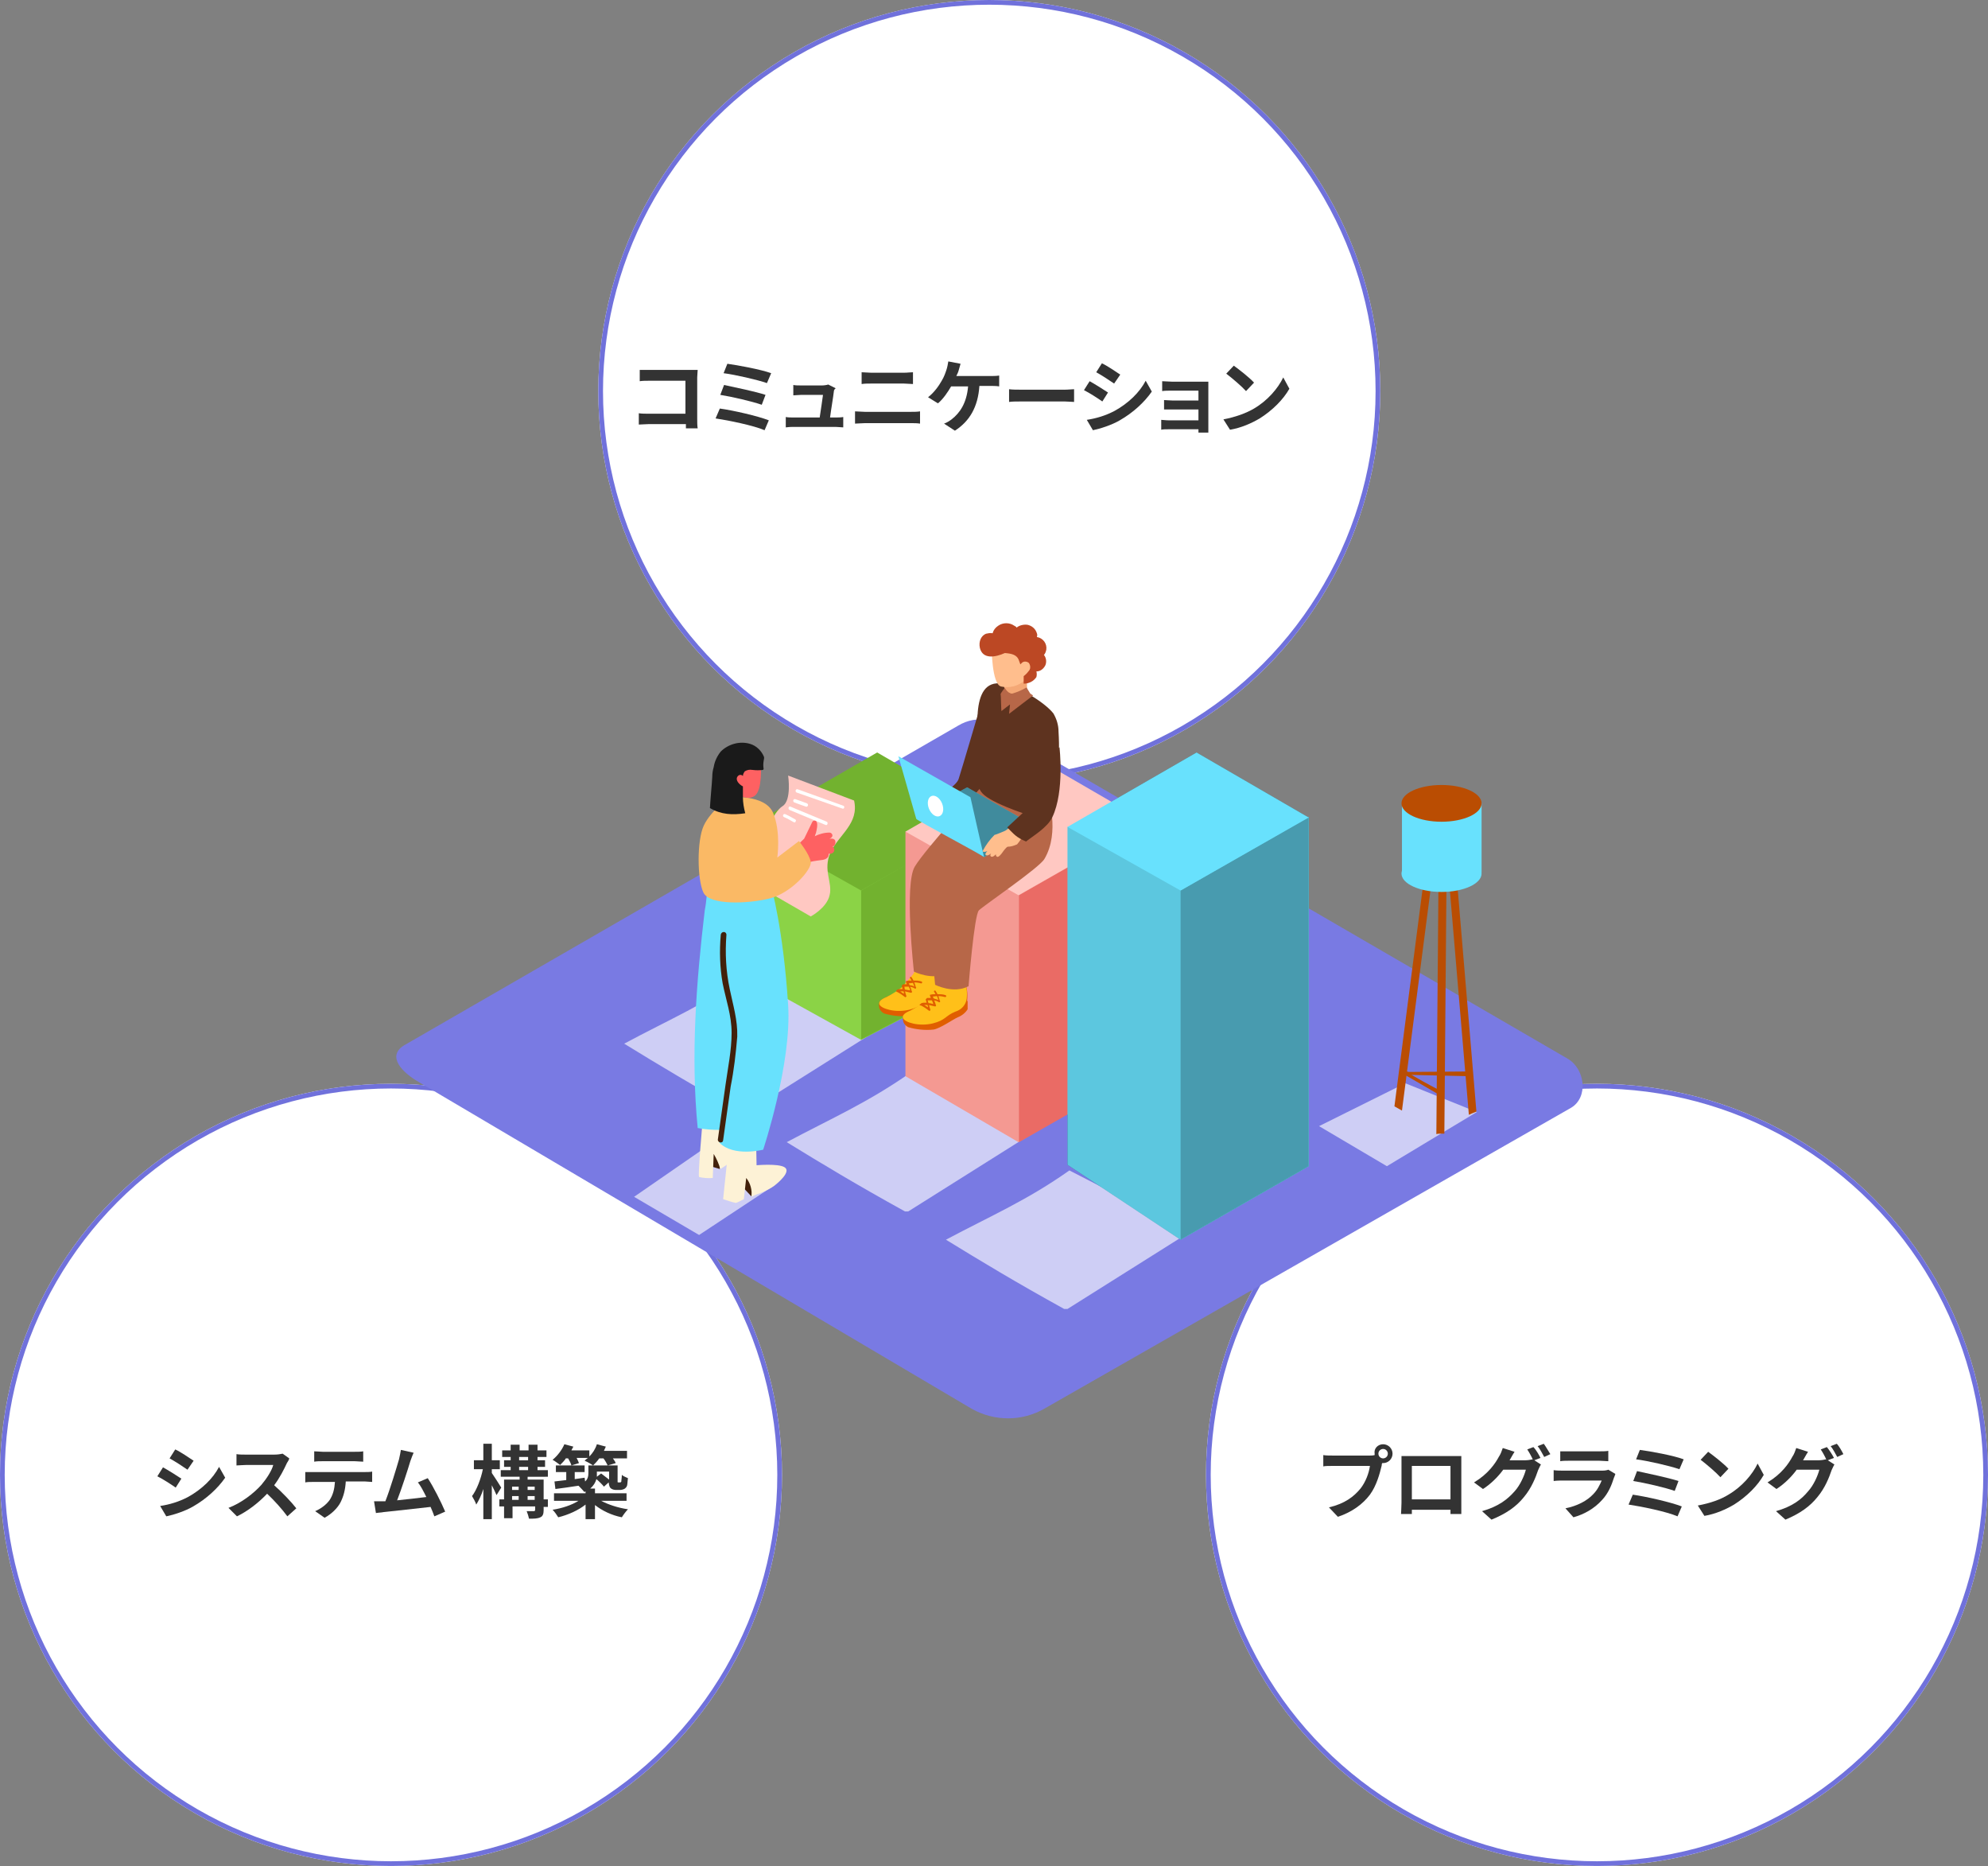 <?xml version="1.0" encoding="UTF-8"?>
<!-- Generator: Adobe Illustrator 27.2.0, SVG Export Plug-In . SVG Version: 6.00 Build 0)  -->
<svg xmlns="http://www.w3.org/2000/svg" xmlns:xlink="http://www.w3.org/1999/xlink" version="1.1" id="レイヤー_1" x="0px" y="0px" viewBox="0 0 422 396" style="enable-background:new 0 0 422 396;" xml:space="preserve">
<rect x="0" y="0" width="422" height="396" fill="#808080" stroke="none"/>
<style type="text/css">
	.st0{fill:#FFFFFF;}
	.st1{fill:none;stroke:#7071DB;}
	.st2{enable-background:new    ;}
	.st3{fill:#333333;}
	.st4{fill:#797AE3;}
	.st5{opacity:0.63;fill:#FFFFFF;enable-background:new    ;}
	.st6{opacity:0.3;enable-background:new    ;}
	.st7{opacity:0.18;enable-background:new    ;}
	.st8{fill:#8BD346;}
	.st9{fill:#72B22F;}
	.st10{fill:#F49992;}
	.st11{fill:#EA6B65;}
	.st12{fill:#FFC8C2;}
	.st13{fill:#68E1FD;}
	.st14{opacity:0.12;enable-background:new    ;}
	.st15{opacity:0.31;enable-background:new    ;}
	.st16{fill:#E05E00;}
	.st17{fill:#FFC019;}
	.st18{fill:#5E331F;}
	.st19{fill:#B76748;}
	.st20{fill:#1C5028;}
	.st21{opacity:0.38;enable-background:new    ;}
	.st22{fill:#FFBE8D;}
	.st23{fill:#BA4D02;}
	.st24{fill:#42210B;}
	.st25{fill:#FDF2D6;}
	.st26{fill:#FE6162;}
	.st27{fill:#FAB965;}
	.st28{fill:#1A1A1A;}
	.st29{fill:#F4A876;}
	.st30{fill:#BC4824;}
</style>
<g id="グループ_6253" transform="translate(-866 -581)">
	<g id="楕円形_212" transform="translate(993 581)">
		<circle class="st0" cx="83" cy="83" r="83"></circle>
		<circle class="st1" cx="83" cy="83" r="82.5"></circle>
	</g>
	<g id="楕円形_213" transform="translate(866 811)">
		<circle class="st0" cx="83" cy="83" r="83"></circle>
		<circle class="st1" cx="83" cy="83" r="82.5"></circle>
	</g>
	<g id="楕円形_214" transform="translate(1122 811)">
		<circle class="st0" cx="83" cy="83" r="83"></circle>
		<circle class="st1" cx="83" cy="83" r="82.5"></circle>
	</g>
	<g class="st2">
		<path class="st3" d="M1159.6,887.5c1.1,0,2,0.9,2,2c0,1.1-0.9,2-2,2c-0.1,0-0.2,0-0.2,0c-0.1,0.2-0.1,0.4-0.1,0.5    c-0.4,1.7-1.1,4.3-2.5,6.2c-1.5,2-3.8,3.7-6.8,4.7l-1.9-2c3.4-0.8,5.3-2.3,6.7-4c1.1-1.4,1.8-3.3,2-4.8h-7.9c-0.8,0-1.6,0-2,0.1    v-2.4c0.5,0.1,1.5,0.1,2,0.1h7.9c0.2,0,0.6,0,1-0.1c0-0.1,0-0.2,0-0.3C1157.6,888.4,1158.5,887.5,1159.6,887.5z M1159.6,890.5    c0.5,0,1-0.4,1-1c0-0.5-0.4-1-1-1c-0.5,0-1,0.4-1,1C1158.6,890.1,1159.1,890.5,1159.6,890.5z"></path>
		<path class="st3" d="M1165.2,890h9.3c0.4,0,1.1,0,1.7,0c0,0.5,0,1.1,0,1.6v8.3c0,0.7,0,2.3,0,2.4h-2.3c0,0,0-0.4,0-0.9h-8.2    c0,0.5,0,0.9,0,0.9h-2.3c0-0.1,0.1-1.6,0.1-2.4v-8.3c0-0.5,0-1.2,0-1.6C1164.1,890,1164.8,890,1165.2,890z M1165.7,899.2h8.2v-7.1    h-8.2V899.2z"></path>
		<path class="st3" d="M1193,890.4l-1.3,0.5l1.4,0.9c-0.2,0.3-0.4,0.8-0.6,1.2c-0.5,1.5-1.4,3.8-3,5.7c-1.6,2-3.7,3.5-6.9,4.8    l-2-1.8c3.5-1,5.4-2.5,6.9-4.2c1.2-1.3,2.1-3.4,2.4-4.6h-4.8c-1.1,1.5-2.6,3-4.3,4.1l-1.9-1.4c3-1.8,4.5-4,5.3-5.5    c0.3-0.4,0.6-1.2,0.8-1.8l2.5,0.8c-0.4,0.6-0.8,1.4-1,1.7c0,0,0,0.1-0.1,0.1h3.4c0.5,0,1.1-0.1,1.5-0.2l0.1,0.1    c-0.3-0.7-0.8-1.6-1.2-2.2l1.3-0.5C1192.1,888.7,1192.7,889.8,1193,890.4z M1195.1,889.6l-1.3,0.6c-0.4-0.7-0.9-1.7-1.4-2.3    l1.3-0.5C1194.1,887.9,1194.7,889,1195.1,889.6z"></path>
		<path class="st3" d="M1208.6,894.6c-0.5,1.6-1.2,3.3-2.5,4.7c-1.7,1.9-3.9,3.1-6.1,3.7l-1.7-1.9c2.5-0.5,4.6-1.6,5.9-3    c0.9-0.9,1.4-2,1.8-2.9h-8.2c-0.4,0-1.3,0-2,0.1V893c0.7,0.1,1.4,0.1,2,0.1h8.4c0.5,0,1-0.1,1.2-0.2l1.5,0.9    C1208.8,894.1,1208.7,894.4,1208.6,894.6z M1199.1,889h6.5c0.5,0,1.4,0,1.8-0.1v2.2c-0.5,0-1.3-0.1-1.9-0.1h-6.5    c-0.5,0-1.3,0-1.8,0.1V889C1197.8,889,1198.5,889,1199.1,889z"></path>
		<path class="st3" d="M1223,900.7l-0.9,2.1c-2.3-1-7.7-2.1-10.4-2.5l0.9-2.1C1215.4,898.6,1220.7,899.8,1223,900.7z M1222.3,895.3    l-0.8,2.1c-2-0.7-6.3-1.7-8.8-2.1l0.8-2.1C1215.8,893.7,1220.1,894.6,1222.3,895.3z M1223.4,890.7l-0.9,2.1    c-2-0.7-6.8-1.8-9.2-2.1l0.8-2C1216.4,889,1221.3,889.9,1223.4,890.7z"></path>
		<path class="st3" d="M1232.9,898.2c2.9-1.7,5.1-4.3,6.2-6.6l1.3,2.4c-1.3,2.3-3.6,4.6-6.3,6.3c-1.7,1-3.9,2-6.3,2.4l-1.4-2.2    C1229.1,900,1231.3,899.2,1232.9,898.2z M1232.9,892.7l-1.7,1.8c-0.9-1-3-2.8-4.2-3.7l1.6-1.7    C1229.7,889.9,1231.9,891.6,1232.9,892.7z"></path>
		<path class="st3" d="M1255.3,890.4l-1.3,0.5l1.4,0.9c-0.2,0.3-0.4,0.8-0.6,1.2c-0.5,1.5-1.4,3.8-3,5.7c-1.6,2-3.7,3.5-6.8,4.8    l-2-1.8c3.5-1,5.4-2.5,6.8-4.2c1.2-1.3,2.1-3.4,2.4-4.6h-4.8c-1.1,1.5-2.6,3-4.3,4.1l-1.9-1.4c3-1.8,4.5-4,5.3-5.5    c0.3-0.4,0.6-1.2,0.8-1.8l2.5,0.8c-0.4,0.6-0.8,1.4-1,1.7c0,0,0,0.1-0.1,0.1h3.4c0.5,0,1.1-0.1,1.5-0.2l0.1,0.1    c-0.3-0.7-0.8-1.6-1.2-2.2l1.3-0.5C1254.3,888.7,1255,889.8,1255.3,890.4z M1257.3,889.6l-1.3,0.6c-0.4-0.7-0.9-1.7-1.4-2.3    l1.3-0.5C1256.4,887.9,1257,889,1257.3,889.6z"></path>
	</g>
	<g class="st2">
		<path class="st3" d="M1004,659.5h8.6c0.5,0,1.2,0,1.5,0c0,0.4-0.1,1.1-0.1,1.6v8.8c0,0.6,0,1.5,0.1,2h-2.5c0-0.3,0-0.6,0-0.9h-7.8    c-0.7,0-1.6,0.1-2.2,0.1v-2.4c0.6,0.1,1.4,0.1,2.1,0.1h7.8v-7h-7.6c-0.7,0-1.6,0-2.1,0.1v-2.4    C1002.5,659.5,1003.4,659.5,1004,659.5z"></path>
		<path class="st3" d="M1029.2,670.2l-0.9,2.1c-2.3-1-7.7-2.1-10.4-2.5l0.9-2.1C1021.7,668.1,1026.9,669.3,1029.2,670.2z     M1028.5,664.8l-0.8,2.1c-2-0.7-6.3-1.7-8.8-2.1l0.8-2.1C1022,663.2,1026.4,664.1,1028.5,664.8z M1029.7,660.2l-0.9,2.1    c-2-0.7-6.8-1.8-9.2-2.1l0.8-2C1022.6,658.5,1027.5,659.4,1029.7,660.2z"></path>
		<path class="st3" d="M1043,664.1c-0.1,1-0.6,3.9-0.8,5.5h1.1c0.4,0,1.2,0,1.7-0.1v2.2c-0.3,0-1.2-0.1-1.6-0.1h-8.9    c-0.6,0-1,0-1.7,0.1v-2.2c0.5,0.1,1.1,0.1,1.7,0.1h5.5c0.2-1.4,0.6-3.9,0.7-4.8h-4.6c-0.5,0-1.2,0.1-1.7,0.1v-2.2    c0.4,0.1,1.2,0.1,1.7,0.1h4.4c0.4,0,1.1-0.1,1.3-0.2l1.6,0.8C1043.1,663.6,1043,663.9,1043,664.1z"></path>
		<path class="st3" d="M1049.6,668.4h9.8c0.6,0,1.3,0,1.9-0.1v2.6c-0.6-0.1-1.4-0.1-1.9-0.1h-9.8c-0.7,0-1.5,0.1-2.1,0.1v-2.6    C1048.1,668.3,1048.9,668.4,1049.6,668.4z M1050.9,660.1h7c0.7,0,1.4-0.1,1.9-0.1v2.5c-0.5,0-1.3-0.1-1.9-0.1h-7    c-0.6,0-1.4,0-2,0.1V660C1049.5,660,1050.3,660.1,1050.9,660.1z"></path>
		<path class="st3" d="M1069.5,659.6c-0.1,0.4-0.3,0.8-0.5,1.2h7.3c0.4,0,1.2,0,1.8-0.1v2.3c-0.6-0.1-1.4-0.1-1.8-0.1h-2.4    c-0.3,4.5-2.1,7.5-5.2,9.5l-2.3-1.5c0.6-0.2,1.2-0.6,1.6-0.9c1.8-1.4,3.2-3.5,3.5-7h-3.6c-0.7,1.2-1.7,2.7-2.8,3.6l-2.1-1.3    c1.2-0.9,2.3-2.4,2.9-3.5c0.5-0.8,0.8-1.7,1-2.3c0.2-0.6,0.3-1.2,0.4-1.8l2.6,0.5C1069.8,658.6,1069.6,659.2,1069.5,659.6z"></path>
		<path class="st3" d="M1082.9,663.7h9.1c0.8,0,1.5-0.1,2-0.1v2.7c-0.4,0-1.3-0.1-2-0.1h-9.1c-1,0-2.1,0-2.7,0.1v-2.7    C1080.8,663.7,1082,663.7,1082.9,663.7z"></path>
		<path class="st3" d="M1101.2,664.3l-1.2,1.9c-1-0.7-2.7-1.8-3.9-2.4l1.2-1.9C1098.4,662.5,1100.3,663.7,1101.2,664.3z     M1102.6,668.2c2.9-1.6,5.3-3.9,6.6-6.4l1.3,2.3c-1.6,2.3-4,4.5-6.8,6.1c-1.7,1-4.2,1.8-5.7,2.1l-1.3-2.2    C1098.7,669.8,1100.7,669.2,1102.6,668.2z M1103.8,660.5l-1.3,1.9c-1-0.7-2.7-1.8-3.8-2.4l1.2-1.9    C1101,658.6,1102.9,659.9,1103.8,660.5z"></path>
		<path class="st3" d="M1114.8,662h6.4c0.4,0,1,0,1.3,0c0,0.2,0,0.8,0,1.1v8.5c0,0.3,0,0.8,0,1.2h-2.1c0-0.2,0-0.4,0-0.7h-6.4    c-0.5,0-1.2,0-1.5,0.1v-2.1c0.3,0,0.9,0.1,1.5,0.1h6.4v-2.3h-5.4c-0.6,0-1.5,0-1.9,0v-2c0.4,0,1.2,0.1,1.9,0.1h5.4v-2.1h-5.6    c-0.6,0-1.7,0-2.1,0.1v-2.1C1113.2,661.9,1114.2,662,1114.8,662z"></path>
		<path class="st3" d="M1132.2,667.7c2.9-1.7,5.1-4.3,6.2-6.6l1.3,2.4c-1.3,2.3-3.6,4.6-6.3,6.3c-1.7,1-3.9,2-6.3,2.4l-1.4-2.2    C1128.3,669.5,1130.5,668.7,1132.2,667.7z M1132.2,662.2l-1.7,1.8c-0.9-1-3-2.8-4.2-3.7l1.6-1.7    C1129,659.4,1131.2,661.1,1132.2,662.2z"></path>
	</g>
	<g class="st2">
		<path class="st3" d="M904.5,894.8l-1.2,1.9c-1-0.7-2.7-1.8-3.9-2.4l1.2-1.9C901.7,893,903.6,894.2,904.5,894.8z M905.9,898.7    c2.9-1.6,5.3-3.9,6.6-6.4l1.3,2.3c-1.6,2.3-4,4.5-6.8,6.1c-1.7,1-4.2,1.8-5.7,2.1l-1.3-2.2C902,900.3,904,899.7,905.9,898.7z     M907.1,891l-1.3,1.9c-1-0.7-2.7-1.8-3.8-2.4l1.2-1.9C904.3,889.1,906.2,890.4,907.1,891z"></path>
		<path class="st3" d="M926.9,891.5c-0.6,1.3-1.5,3.1-2.7,4.7c1.7,1.5,3.7,3.6,4.7,4.9l-1.9,1.7c-1.1-1.5-2.7-3.3-4.3-4.8    c-1.8,1.9-4.1,3.7-6.4,4.8l-1.8-1.8c2.7-1,5.4-3.1,7-4.9c1.1-1.3,2.2-3,2.5-4.2h-5.8c-0.7,0-1.6,0.1-2,0.1v-2.4    c0.5,0.1,1.5,0.1,2,0.1h6c0.7,0,1.4-0.1,1.8-0.2l1.4,1C927.4,890.7,927.1,891.2,926.9,891.5z"></path>
		<path class="st3" d="M932.4,893.4h11.1c0.4,0,1.1,0,1.5-0.1v2.2c-0.4,0-1.1-0.1-1.5-0.1h-4.1c-0.1,1.8-0.5,3.2-1.1,4.4    c-0.6,1.2-1.9,2.5-3.4,3.3l-2-1.4c1.2-0.5,2.4-1.4,3.1-2.4c0.7-1.1,1-2.3,1.1-3.8h-4.7c-0.5,0-1.2,0-1.6,0.1v-2.2    C931.3,893.4,931.9,893.4,932.4,893.4z M934.5,889.1h6.8c0.6,0,1.3,0,1.8-0.1v2.2c-0.6,0-1.2-0.1-1.8-0.1h-6.8    c-0.6,0-1.3,0-1.8,0.1V889C933.3,889,934,889.1,934.5,889.1z"></path>
		<path class="st3" d="M953.1,891.1c-0.5,1.7-1.9,6-2.8,8.3c2.1-0.2,4.5-0.5,6.2-0.7c-0.6-1.2-1.2-2.4-1.8-3.1l2.1-0.9    c1.2,1.8,2.9,5.2,3.7,7.1l-2.3,1c-0.2-0.6-0.5-1.3-0.8-2c-2.8,0.3-7.9,0.9-10,1.1c-0.4,0.1-1.1,0.1-1.6,0.2l-0.4-2.5    c0.6,0,1.3,0,1.9,0c0.1,0,0.3,0,0.5,0c1-2.5,2.4-7.2,2.9-8.9c0.2-0.9,0.3-1.4,0.4-2l2.7,0.6C953.6,889.7,953.4,890.3,953.1,891.1z    "></path>
	</g>
	<g class="st2">
		<path class="st3" d="M971.4,898.3c-0.2-0.5-0.6-1.3-1-2.1v7.2h-1.8v-6.4c-0.4,1.3-1,2.5-1.5,3.3c-0.2-0.6-0.6-1.3-0.9-1.8    c1-1.3,1.9-3.7,2.3-5.7h-1.9v-1.9h2v-3.5h1.8v3.5h1.7v1.9h-1.7v0.8c0.5,0.7,1.7,2.6,2,3.1L971.4,898.3z M982.3,900.8h-0.9v0.7    c0,0.8-0.2,1.3-0.7,1.5c-0.6,0.3-1.4,0.3-2.4,0.3c-0.1-0.5-0.3-1.1-0.5-1.6c0.6,0,1.3,0,1.5,0c0.2,0,0.3-0.1,0.3-0.3v-0.7h-4.8    v2.5h-1.8v-2.5h-1v-1.5h1v-4.2h3.3v-0.6h-4V893h2.1v-0.7h-1.4v-1.4h1.4v-0.7h-1.8v-1.4h1.8v-1.2h1.9v1.2h1.9v-1.2h1.9v1.2h1.9v1.4    h-1.9v0.7h1.6v1.4h-1.6v0.7h2.2v1.4H978v0.6h3.4v4.2h0.9V900.8z M974.7,896.5v0.7h1.4v-0.7H974.7z M974.7,899.3h1.4v-0.8h-1.4    V899.3z M976.2,890.9h1.9v-0.7h-1.9V890.9z M976.2,893h1.9v-0.7h-1.9V893z M978,896.5v0.7h1.5v-0.7H978z M979.5,899.3v-0.8H978    v0.8H979.5z"></path>
		<path class="st3" d="M986.2,890.4c-0.4,0.6-0.9,1.1-1.3,1.5c-0.4-0.3-1.2-0.9-1.6-1.1c1-0.8,2-2.1,2.5-3.3l1.9,0.5    c-0.1,0.3-0.3,0.5-0.4,0.8h3.8v1.3c0.7-0.7,1.3-1.6,1.6-2.6l1.9,0.5c-0.1,0.3-0.3,0.6-0.4,0.9h4.9v1.6h-3c0.3,0.4,0.5,0.7,0.6,1    l-1.7,0.5c-0.2-0.4-0.5-1-0.9-1.5h-0.9c-0.4,0.6-0.9,1.1-1.3,1.5c-0.4-0.3-1.3-0.8-1.8-1c0.2-0.2,0.4-0.4,0.7-0.6h-2.4    c0.2,0.4,0.4,0.8,0.5,1.1l-1.6,0.5c-0.1-0.4-0.4-1-0.7-1.5H986.2z M993.6,899.5c1.5,0.8,3.6,1.5,5.7,1.8c-0.4,0.4-1,1.2-1.3,1.7    c-2.1-0.4-4.2-1.4-5.7-2.6v3h-2v-3.1c-1.5,1.2-3.7,2.2-5.8,2.7c-0.3-0.5-0.8-1.2-1.2-1.6c2-0.3,4.1-1,5.5-1.9h-5.2v-1.6h6.7v-0.4    c-0.1,0.1-0.2,0.1-0.3,0.1c-0.2-0.3-0.9-1-1.2-1.3c-1.8,0.3-3.5,0.5-4.9,0.7l-0.2-1.6c0.7-0.1,1.6-0.2,2.5-0.3v-1.7H984v-1.4h6.1    v1.4H988v1.5l2.1-0.3l0.1,0.8c0.6-0.5,0.7-1.2,0.7-1.8V892h6.2v3c0,0.3,0,0.5,0,0.5c0,0.1,0.1,0.1,0.2,0.1h0.3    c0.1,0,0.2,0,0.2-0.1c0.1,0,0.1-0.1,0.1-0.3c0-0.2,0.1-0.6,0.1-1.2c0.3,0.3,0.9,0.5,1.3,0.7c-0.1,0.6-0.1,1.3-0.2,1.6    c-0.1,0.3-0.3,0.5-0.6,0.7c-0.2,0.1-0.6,0.2-0.9,0.2h-0.8c-0.4,0-0.9-0.1-1.2-0.4c-0.2-0.2-0.3-0.5-0.4-1.2l-1,0.9    c-0.3-0.4-1-1.1-1.6-1.6c-0.2,0.7-0.6,1.4-1.3,2h1v1h6.7v1.6H993.6z M992.7,893.3v0.4c0,0.2,0,0.5,0,0.7l0.9-0.7    c0.5,0.4,1.2,0.9,1.7,1.3v-1.7H992.7z"></path>
	</g>
	<g id="グループ_4865" transform="translate(0 78.59)">
		<path id="パス_3149" class="st4" d="M1072.3,801.4l-117.3-69.3c-3.7-2.1-6.9-5.5-3.3-7.8l117.7-67.9c1.8-1.1,4.5-1.8,6.2-0.8    l123.2,71.5c3.7,2.2,4.4,8.2,0.7,10.4l-111.7,63.8C1083,804.1,1077.1,804.1,1072.3,801.4L1072.3,801.4z"></path>
		<path id="パス_3150" class="st5" d="M1179.5,738.4l-19.1,11.5l-14.4-8.5l18.3-9.1L1179.5,738.4z"></path>
		<path id="パス_3151" class="st5" d="M1030.3,754l-15.9,10.5l-13.8-8.1l17.8-12.3L1030.3,754z"></path>
		<path id="パス_3152" class="st6" d="M1092.6,677.9v71.7l24,15.9l27.2-15.6v-74.1"></path>
		<path id="パス_3153" class="st6" d="M1116.6,691.4v74.1l27.2-15.6v-74.1L1116.6,691.4z"></path>
		<path id="パス_3154" class="st6" d="M1092.6,677.9l27.4-15.8l23.8,13.8l-27.2,15.5L1092.6,677.9z"></path>
		<path id="パス_3155" class="st5" d="M1093,750.8l25.5,13.1l-25.9,16.3h-0.7c-10.5-5.8-17.6-10.1-25.1-14.7    C1076.4,760.4,1084.1,757.1,1093,750.8z"></path>
		<path id="パス_3156" class="st7" d="M1092.6,677.9v71.7l24,15.9l27.2-15.6v-74.1"></path>
		<path id="パス_3157" class="st5" d="M1024.7,709.2l25.5,13.1l-25.9,16.3h-0.7c-10.5-5.8-17.6-10.1-25.1-14.7    C1008.2,718.7,1015.8,715.5,1024.7,709.2z"></path>
		<path id="パス_3158" class="st5" d="M1059.2,730.1l25.5,13.1l-25.9,16.3h-0.7c-10.5-5.8-17.6-10.1-25.1-14.7    C1042.6,739.7,1050.2,736.4,1059.2,730.1z"></path>
		<path id="パス_3159" class="st8" d="M1024.8,677.9v31.9l24,13.3l27.2-14.2v-33.1"></path>
		<path id="パス_3160" class="st9" d="M1048.8,691.4V723l27.2-14.2v-33.1L1048.8,691.4z"></path>
		<path id="パス_3161" class="st9" d="M1024.8,677.9l27.4-15.8l23.8,13.8l-27.2,15.5L1024.8,677.9z"></path>
		<path id="パス_3162" class="st10" d="M1058.2,678.9v51.9l24,14l27.2-16v-51.9"></path>
		<path id="パス_3163" class="st11" d="M1082.3,692.4v52.4l27.2-15.5v-52.4L1082.3,692.4z"></path>
		<path id="パス_3164" class="st12" d="M1058.2,678.9l27.4-15.8l23.8,13.8l-27.2,15.5L1058.2,678.9z"></path>
		<path id="パス_3165" class="st13" d="M1092.6,677.9v71.7l24,15.9l27.2-15.6v-74.1"></path>
		<path id="パス_3166" class="st13" d="M1116.6,691.4v74.1l27.2-15.6v-74.1L1116.6,691.4z"></path>
		<path id="パス_3167" class="st14" d="M1092.6,677.9v71.7l24,15.9l27.2-15.6v-74.1"></path>
		<path id="パス_3168" class="st13" d="M1116.6,691.4v74.1l27.2-15.6v-74.1L1116.6,691.4z"></path>
		<path id="パス_3169" class="st15" d="M1116.6,691.4v74.1l27.2-15.6v-74.1L1116.6,691.4z"></path>
		<path id="パス_3170" class="st13" d="M1092.6,677.9l27.4-15.8l23.8,13.8l-27.2,15.5L1092.6,677.9z"></path>
		<path id="パス_3171" class="st16" d="M1052.8,714.8c0.8-0.6,1.7-1,2.7-1.4c1-0.3,3.9-3.3,4.1-3.6c0.2-0.3,0.8-1.8,1.3-1.8    c0.6,0.1,1.1,0.3,1.5,0.6c0,0,1.6-1.5,2.9-0.9c0,0,1.2,0.7,0.9,4.2c0,0,0.1,0.1,0.1,0.1c0,0.6,0,1.1,0,1.7    c-0.5,0.8-1.3,1.4-2.1,1.7c-1.1,0.5-3.6,2.3-5.1,2.6c-1.8,0.2-3.7,0-5.4-0.5c-0.6-0.3-1.1-0.9-1.1-1.5    C1052.5,715.5,1052.6,715.2,1052.8,714.8z"></path>
		<path id="パス_3172" class="st17" d="M1062.1,708.4c0,0,1.9-1.4,3.2-0.7c1.3,0.6,0.9,3.8,0.9,3.8c-0.2,1.3-1.1,2.3-2.4,2.7    c-2.2,0.9-2,1.8-4.8,2.5c-2.9,0.7-5.9-0.2-6.3-1.1s1.3-1.5,1.5-1.6c1.2-0.6,2.4-1.4,3.4-2.2c0.6-0.7,1.7-2,2.2-2.6    c0.4-0.6,0.6-1.2,1.3-1.1C1061.4,708,1061.8,708.2,1062.1,708.4z"></path>
		<path id="パス_3173" class="st16" d="M1056.2,712.7c0,0.1,0.1,0.2,0.2,0.2c0,0,0,0,0,0h0c0.6,0.3,1.2,0.7,1.7,1.1    c0.1,0.1,0.2,0,0.3-0.1c0,0,0-0.1,0-0.1c-0.1-0.3-0.2-0.6-0.3-1c0.4,0.1,0.9,0.2,1.3,0.3c0.1,0,0.2-0.1,0.2-0.2    c0-0.1,0-0.1-0.1-0.2l0,0c0,0,0,0,0-0.1c0-0.1-0.1-0.2-0.1-0.3l-0.2-0.5c0.4,0.1,0.7,0.2,1,0.4c0.2,0.1,0.4-0.2,0.2-0.3    c-0.1-0.3-0.2-0.7-0.3-1c0.5,0,1,0.1,1.4,0.2c0.2,0.1,0.4-0.3,0.1-0.4c-0.6-0.2-1.1-0.2-1.7-0.2c-0.1-0.2-0.2-0.4-0.4-0.7    c-0.1-0.2-0.5,0-0.3,0.2c0.1,0.2,0.2,0.3,0.3,0.5c-0.3,0-0.7,0-1,0.1c0,0-0.1,0-0.1,0c-0.1,0-0.1,0.1-0.1,0.1c0,0,0,0.1,0,0.1    l0.2,0.5c-0.3,0-0.6,0-0.8,0l0,0c-0.1,0.1-0.2,0.2-0.3,0.3l0.2,0.7c-0.4,0-0.8,0-1.1,0.1l0,0    C1056.4,712.5,1056.3,712.6,1056.2,712.7z M1059.1,711.5l-0.2-0.4c0.3,0,0.6-0.1,0.9-0.1c0.1,0.3,0.2,0.5,0.3,0.8    C1059.8,711.6,1059.4,711.5,1059.1,711.5L1059.1,711.5z M1058.1,712.4c-0.1-0.2-0.1-0.4-0.1-0.6c0.3,0,0.6,0,0.9,0l0.2,0.4    c0,0.1,0.1,0.3,0.1,0.4C1058.8,712.5,1058.4,712.5,1058.1,712.4L1058.1,712.4z M1057.1,712.8c0.2,0,0.4,0,0.7,0l0.1,0.5    C1057.6,713.2,1057.4,713,1057.1,712.8L1057.1,712.8z"></path>
		<path id="パス_3174" class="st16" d="M1057.9,717.7c0.8-0.6,1.7-1,2.7-1.4c1-0.3,3.9-3.3,4.1-3.6c0.2-0.3,0.8-1.8,1.3-1.8    c0.6,0.1,1.1,0.3,1.5,0.6c0,0,1.6-1.5,2.9-0.9c0,0,1.2,0.7,0.9,4.2c0,0,0.1,0.1,0.1,0.1c0,0.6,0,1.1,0,1.7    c-0.5,0.8-1.3,1.4-2.1,1.7c-1.1,0.5-3.6,2.3-5.1,2.6c-1.8,0.2-3.7,0-5.4-0.5c-0.6-0.3-1.1-0.9-1.1-1.5    C1057.6,718.4,1057.6,718,1057.9,717.7L1057.9,717.7z"></path>
		<path id="パス_3175" class="st17" d="M1067.1,711.3c0,0,1.9-1.4,3.2-0.7c1.3,0.6,0.9,3.8,0.9,3.8c-0.2,1.3-1.1,2.3-2.4,2.7    c-2.2,0.9-2,1.8-4.8,2.5c-2.9,0.7-5.9-0.2-6.3-1.1s1.3-1.5,1.5-1.6c1.2-0.6,2.4-1.4,3.4-2.2c0.6-0.7,1.7-2,2.2-2.6    c0.4-0.6,0.6-1.2,1.3-1.1C1066.5,710.9,1066.8,711,1067.1,711.3z"></path>
		<path id="パス_3176" class="st16" d="M1061.2,715.6c0,0.1,0.1,0.2,0.2,0.2c0,0,0,0,0,0h0.1c0.6,0.3,1.2,0.7,1.7,1.1    c0.1,0.1,0.2,0,0.3-0.1c0,0,0-0.1,0-0.1c-0.1-0.3-0.2-0.6-0.3-1c0.4,0.1,0.9,0.2,1.3,0.3c0.1,0,0.2-0.1,0.2-0.2    c0-0.1,0-0.1-0.1-0.2l0,0c0,0,0,0,0-0.1c0-0.1-0.1-0.2-0.1-0.3l-0.2-0.5c0.4,0.1,0.7,0.2,1,0.4c0.2,0.1,0.4-0.2,0.2-0.3    c-0.1-0.3-0.2-0.7-0.3-1c0.5,0,1,0.1,1.4,0.2c0.2,0.1,0.4-0.3,0.1-0.4c-0.6-0.2-1.1-0.2-1.7-0.2c-0.1-0.2-0.2-0.4-0.4-0.7    c-0.1-0.2-0.5,0-0.3,0.2c0.1,0.2,0.2,0.3,0.3,0.5c-0.3,0-0.7,0-1,0.1c0,0-0.1,0-0.1,0c-0.1,0-0.1,0.1-0.1,0.1c0,0,0,0.1,0,0.1    l0.2,0.5c-0.3,0-0.6,0-0.8,0l0,0c-0.1,0.1-0.2,0.2-0.3,0.3l0.2,0.7c-0.4,0-0.8,0-1.1,0.1l0,0    C1061.5,715.4,1061.4,715.5,1061.2,715.6z M1064.2,714.3l-0.2-0.4c0.3,0,0.6-0.1,0.9-0.1c0.1,0.3,0.2,0.5,0.3,0.8    C1064.8,714.5,1064.5,714.4,1064.2,714.3L1064.2,714.3z M1063.1,715.3c-0.1-0.2-0.1-0.4-0.2-0.6c0.3,0,0.6,0,0.9,0l0.2,0.4    c0,0.1,0.1,0.3,0.1,0.4C1063.8,715.4,1063.5,715.3,1063.1,715.3L1063.1,715.3z M1062.2,715.7c0.2,0,0.4,0,0.7,0l0.1,0.5    C1062.7,716,1062.4,715.8,1062.2,715.7L1062.2,715.7z"></path>
		<path id="パス_3177" class="st18" d="M1074,652.6c0,0-3.7,12.6-4.5,15.1s-9,5.7-7.4,7.5s7.1,3.9,7.1,3.9s7.2-7.7,8-9.8"></path>
		<path id="パス_3178" class="st19" d="M1080.9,669.6c0,0,3.6,10.5,2.3,12.3c-1.3,1.7-12.9,9.9-13.9,10.9c-1,1-2.2,16.1-2.2,16.1    c-3.2,1.7-7.1-0.3-7.1-0.3s-2.1-18.6,0.2-22.3c2.2-3.7,14.4-17,14.9-17.9"></path>
		<path id="パス_3179" class="st19" d="M1079.6,671.2c-0.5,0.9-12.7,14.2-14.9,17.9c-2.2,3.7-0.2,22.3-0.2,22.3s3.9,2,7.1,0.3    c0,0,1.2-15.2,2.2-16.1c1-1,12.8-9,13.9-10.9c3.4-5.7,0.7-13.6,0.7-13.6"></path>
		<path id="パス_3180" class="st20" d="M1078.1,642c0.1,0,0.3,0.1,0.3,0.3s-0.1,0.3-0.3,0.3s-0.3-0.1-0.3-0.3    S1077.9,642,1078.1,642L1078.1,642z"></path>
		<path id="パス_3188" class="st13" d="M1074.9,684.3l11.1-6.4l-14.7-8.4l-11,6"></path>
		<path id="パス_3189" class="st21" d="M1074.9,684.3l11.1-6.4l-14.7-8.4l-11,6"></path>
		<path id="パス_3190" class="st13" d="M1072,671.6c0,0,2.9,12.9,2.9,12.7s-14.3-7.8-14.4-8.1s-3.8-13.3-3.8-13.3L1072,671.6z"></path>
		
			<ellipse id="楕円形_215" transform="matrix(0.926 -0.376 0.376 0.926 -175.155 450.278)" class="st0" cx="1065.3" cy="673.6" rx="1.5" ry="2.3"></ellipse>
		<path id="パス_3191" class="st22" d="M1079.4,678.7c0,0-1.8,0.8-2.3,0.9c-1,1-1.8,2.1-2.5,3.4c-0.1,0.2,0.5,0.3,1,0    c0,0-0.7,0.7-0.3,0.9s1-0.3,1.1-0.4c0,0-0.4,0.5,0,0.7c0.4,0.2,1-0.5,1-0.5c0,0.2,0,0.4,0.2,0.5c0.3,0.3,1-0.6,1.2-0.9    s0.8-1.1,1.1-1.2c0.7,0,1.3-0.2,2-0.5c0.6-0.7,1.1-1.5,1.5-2.3l-2.3-1.8L1079.4,678.7z"></path>
		<path id="パス_3192" class="st18" d="M1083.8,681c1.5-1.2,4.6-3,5.6-5.2c2.6-5.5,1.5-14.8,1.5-14.8l-7.4,5.5l1.5,6.7    c0,0-3.5,3.2-5.2,4.8C1081.3,679.5,1081.7,680.1,1083.8,681z"></path>
		<path id="パス_3193" class="st23" d="M1165.2,729.9c-0.3,0-0.6-0.1-0.8-0.2l-0.1,0.8l13.4,0.3v-1L1165.2,729.9z"></path>
		<path id="パス_3194" class="st23" d="M1164.3,729.7l-0.1,0.8l7.4,4.3v-1C1169.1,732.5,1166.7,731.2,1164.3,729.7z"></path>
		<path id="パス_3195" class="st23" d="M1171.8,671.8c-0.4,0.1-0.9,0-1.3-0.2l-8.5,65.6c0.5,0.3,1.1,0.6,1.6,0.9l8.6-66.4    L1171.8,671.8z"></path>
		<path id="パス_3196" class="st23" d="M1173.8,671.7c-0.3,0-0.6,0-0.9,0c-0.3,0-0.5,0-0.8,0l5.7,67.3c0.4-0.2,0.9-0.4,1.4-0.6    l0.2-0.1h0L1173.8,671.7z"></path>
		<path id="パス_3197" class="st23" d="M1172.9,671.8c-0.3,0-0.7,0-1,0.1c-0.1,0-0.3,0-0.4,0l-0.6,71.2l0,0    c0.3-0.1,0.6-0.1,0.9-0.1h0.8l0.6-71.1L1172.9,671.8z"></path>
		<path id="パス_3198" class="st13" d="M1163.6,672.9v14.7c0,0,16.9,0.5,16.9,0v-14.7"></path>
		<ellipse id="楕円形_216" class="st23" cx="1172" cy="672.9" rx="8.5" ry="3.9"></ellipse>
		<ellipse id="楕円形_217" class="st13" cx="1172" cy="687.8" rx="8.5" ry="3.9"></ellipse>
		<path id="パス_3199" class="st12" d="M1029.1,691.7l9,5.2c0,0,3.4-1.8,4-4.5c0.7-2.7-1.5-5.3,0.2-9.1c1.8-3.8,6.1-6.1,5-11    l-14-5.3c0,0,0.8,5.3-1.2,6.5c-2,1.3-4.2,6.5-3.9,9.1C1028.5,685.4,1030.2,690.1,1029.1,691.7z"></path>
		<path id="パス_3200" class="st0" d="M1045,673.4l-9.7-3.5c-0.4-0.1-0.6,0.5-0.2,0.7l9.7,3.4    C1045.2,674.2,1045.4,673.5,1045,673.4z"></path>
		<path id="パス_3201" class="st0" d="M1037.3,672.9c-0.8-0.3-1.6-0.6-2.5-0.9c-0.4-0.1-0.6,0.5-0.2,0.7c0.8,0.3,1.6,0.6,2.5,0.9    C1037.5,673.7,1037.7,673.1,1037.3,672.9z"></path>
		<path id="パス_3202" class="st0" d="M1041.5,676.8l-7.7-3.2c-0.4-0.2-0.6,0.5-0.2,0.7l7.7,3.2    C1041.7,677.6,1041.8,676.9,1041.5,676.8z"></path>
		<path id="パス_3203" class="st0" d="M1034.8,676.3c-0.7-0.4-1.4-0.8-2.1-1.1c-0.4-0.2-0.7,0.4-0.3,0.6c0.7,0.3,1.4,0.7,2.1,1.1    c0.2,0.1,0.4,0,0.4-0.2C1035,676.6,1035,676.4,1034.8,676.3z"></path>
		<path id="パス_3204" class="st24" d="M1018.8,750.5l-2.7-0.8l0.4-3.3C1016.5,746.5,1019.4,747,1018.8,750.5z"></path>
		<path id="パス_3205" class="st25" d="M1015.1,740.9c0,0-1,11.1-0.7,11.3c0.9,0.2,1.9,0.3,2.9,0.2c0-0.2,0.2-5.1,0.2-5.1    c0.6,1,1.1,2.1,1.4,3.2c0,0,3.1-1.8,3.7-3.2c0.6-1.4-1.3-7.4-2.1-7.7"></path>
		<path id="パス_3206" class="st24" d="M1025.5,756.3l-3.1-3.3l2-2.5C1024.4,750.5,1026.3,754.7,1025.5,756.3z"></path>
		<path id="パス_3207" class="st25" d="M1020.9,743.5l-1.4,13.4c0.9,0.3,1.8,0.6,2.7,0.8c0.6-0.2,1.1-0.5,1.7-0.8l0.5-4.5    c0.9,1.1,1.3,2.6,1.1,4c0.8-0.4,1.6-0.7,2.4-1c0.9-0.4,1.7-0.8,2.4-1.3c0.8-0.6,3.8-3.1,2.2-4c-1.4-0.8-5.9-0.4-5.9-0.4l-0.1-5.5"></path>
		<path id="パス_3208" class="st13" d="M1015.6,695.6c0.2-1,0.3-1.9,0.4-2.9c0.5-1.5,0.2-0.1,0.8-0.7l12.9-1.5    c0,0,2.6,9.2,3.6,25.2c0.8,12.4-5.3,30.7-5.3,30.7s-6.3,1.6-9.3-1.5l0.1-2.7c-1.6,0-3.1-0.1-4.7-0.4    C1012.6,726.4,1013.8,710.8,1015.6,695.6z"></path>
		<path id="パス_3209" class="st24" d="M1018.4,744.1l1.6-11.4c0.5-3.6,1.3-7.4,1.3-11.1s-1.2-7-1.9-10.5    c-0.6-3.4-0.7-6.9-0.4-10.3c0.1-0.8,1.2-0.8,1.2,0c-0.3,3.9-0.1,7.7,0.7,11.5c0.7,3.4,1.7,6.6,1.6,10.1c-0.3,3.6-0.7,7.1-1.4,10.6    l-1.6,11.4C1019.4,745.2,1018.2,744.9,1018.4,744.1z"></path>
		<path id="パス_3210" class="st26" d="M1032,685.4c0.4-0.4,0.8-0.9,1.2-1.3v0c1.1-1.3,2.3-2.6,3.5-3.7l1.7-3.5l0,0    c0.1-0.3,0.4-0.4,0.7-0.3c0.1,0,0.2,0.1,0.2,0.2c0.4,0.4,0,2-0.1,2.4c0,0.1,0,0.1-0.1,0.2c0,0.1-0.1,0.5-0.2,0.5    c1-0.5,2.1-0.8,3.2-0.8c0.3,0,0.6,0.3,0.6,0.6c0,0.1,0,0.2-0.1,0.3c-0.1,0.2-0.3,0.3-0.5,0.4h0.1c0.8-0.1,1.3,0.2,1.1,1.1    c0,0.1-0.1,0.1-0.1,0.2c0,0.2-0.2,0.3-0.4,0.3l0,0.1c0.2,0.2,0.3,0.4,0.3,0.7c0,0.5-0.5,0.8-0.9,0.8l-0.3,0    c0.1,0.8-0.6,1.2-1.3,1.3c-0.7,0.1-1.7,0.2-2.5,0.4l-1.5,2c-0.4,0.5-1,1.7-1.7,1.8s-1-1-0.3-1.1c-0.2,0,0.1-0.2,0.2-0.2l0.4-0.5    c-0.4,0.5-0.9,0.9-1.4,1.2c-0.3,0.2-0.6,0-0.8-0.2c-0.1-0.1-0.1-0.3-0.1-0.4c0.1-0.4,0.3-0.9,0.5-1.3c-0.1-0.1-0.2-0.2-0.2-0.3    l-0.1,0.1c-0.1,0.1-0.2,0.1-0.4,0.1l-0.1,0.1C1032.3,686.8,1031.5,685.9,1032,685.4z"></path>
		<path id="パス_3211" class="st27" d="M1020.9,671.6c0,0,7.5-0.7,9.2,3.3s0.9,9.5,0.9,9.5l4.6-3.5c0,0,2.2,2.7,2.5,4.4    c0.3,1.6-4.2,6.7-8.8,7.8c-4.5,1.1-12.7,1.5-14-1.3c-1.3-2.8-1.4-11,0.1-14.2S1020.9,671.6,1020.9,671.6z"></path>
		<path id="パス_3212" class="st26" d="M1027.5,664.6c0,0,0.4,5.5-1.3,6.7c-1.7,1.3-4.4-0.8-4.4-0.8s-1.7-4.9,1.3-5.9"></path>
		<path id="パス_3213" class="st28" d="M1028.2,663.1c-0.5-1.3-1.6-2.4-2.9-2.8c-2.2-0.7-4.7,0-6.3,1.6c-0.8,1-1.3,2.1-1.5,3.3    c-0.2,0.7-0.3,1.3-0.3,2c-0.1,1.8-0.4,4.8-0.5,6.7c2.4,1.4,4.8,1.5,7.5,1.1c-0.3-1.1-0.5-2.3-0.5-3.4c0-0.6,0-1.3,0-1.9    c0-0.1,0-0.3,0-0.4c-0.8-0.4-1.6-1.3-1.2-2c0.2-0.4,0.7-0.6,1.1-0.3c0,0,0.1,0.1,0.1,0.1c0-0.4,0.2-0.7,0.4-1    c0.5-0.3,1-0.4,1.6-0.3c0.8,0.1,1.5,0.1,2.3,0c0-0.1,0.1-0.2,0.1-0.2c-0.1-0.6-0.1-1.1,0-1.7    C1028.2,663.5,1028.2,663.3,1028.2,663.1z"></path>
		<path id="パス_3181" class="st18" d="M1089.4,673.9c0.6-2.2,1-4.4,1.1-6.7c0.3-3.1,0.4-6.3,0.2-9.5c0-1.4-0.4-2.7-1.1-3.9    c-2-2.5-7.6-5.8-10.8-6.3c-7.4-1.2-5,11.9-4.8,16.4c0.1,2-1.6,5.2,1,7.3c2.6,2.1,10.6,4.8,12.3,4.9    C1088.2,676.2,1088.9,675,1089.4,673.9z"></path>
		<path id="パス_3182" class="st29" d="M1084,645.8v3.9c0,0-1.3,0.9-4.7-0.5l-0.3-2.3"></path>
		<path id="パス_3183" class="st20" d="M1083.2,641.6l0.5,0c0.2,0,0.3,0.2,0.3,0.3c0,0.2-0.2,0.3-0.3,0.3l-0.5,0    c-0.2,0-0.3-0.2-0.3-0.3S1083,641.6,1083.2,641.6L1083.2,641.6z"></path>
		<path id="パス_3184" class="st20" d="M1078.5,644c1.3,1.3,3.2,1.9,4.9,1.3c0.4-0.1,0.5,0.5,0.1,0.7c-2,0.6-4.1,0-5.6-1.6    C1077.7,644.1,1078.2,643.7,1078.5,644z"></path>
		<path id="パス_3185" class="st22" d="M1076.5,639.7c0,0,0,7.9,2,8.4c1.8,0.4,3.7-0.1,5-1.3c0.8-1,2.6-5.8,2-6.8    C1084.8,639.1,1077.7,638.4,1076.5,639.7z"></path>
		<path id="パス_3186" class="st30" d="M1075.3,636.9c0.5-0.1,0.9-0.2,1.4-0.1c0.2-0.7,0.6-1.2,1.2-1.6c1-0.7,2.4-0.7,3.4,0    c0.2,0.1,0.4,0.2,0.5,0.4c0.6-0.5,1.5-0.7,2.3-0.6c0.9,0.2,1.7,0.8,2,1.8c0.1,0.2,0.1,0.5,0,0.8c1.3,0.2,2.2,1.4,2,2.7    c-0.1,0.4-0.2,0.8-0.5,1.1c0.5,0.6,0.6,1.5,0.3,2.2c-0.4,0.8-1.1,1.3-1.9,1.3c0.1,0.4,0.1,0.8,0,1.2c-0.6,0.9-1.6,1.4-2.7,1.4    v-1.5c0,0,0-0.1,0-0.1c0.4-0.3,0.7-0.6,1-1c0.5-0.5,0.5-1.2,0.1-1.8c-0.5-0.4-1.2-0.4-1.6,0.1c-0.1,0.1-0.1,0.1-0.2,0.2    c-0.1-0.3-0.2-0.5-0.3-0.8l0,0c-0.4-1.3-1.7-1.5-3-1.6c-2,0.9-4.7,1.4-5.3-1.1C1073.7,638.5,1074.3,637.3,1075.3,636.9z"></path>
		<path id="パス_3187" class="st19" d="M1084.7,649.6l-0.8-1.3c-1,0.6-2,1-3,1.3c-0.9,0.1-1.6-1.2-1.6-1.2s-1,1.2-0.9,1.4    c0.1,0.2,0.1,3.6,0.2,3.5c0.1-0.1,1.8-1.4,1.8-1.4l-0.2,2l5.1-3.9L1084.7,649.6z"></path>
	</g>
</g>
</svg>

